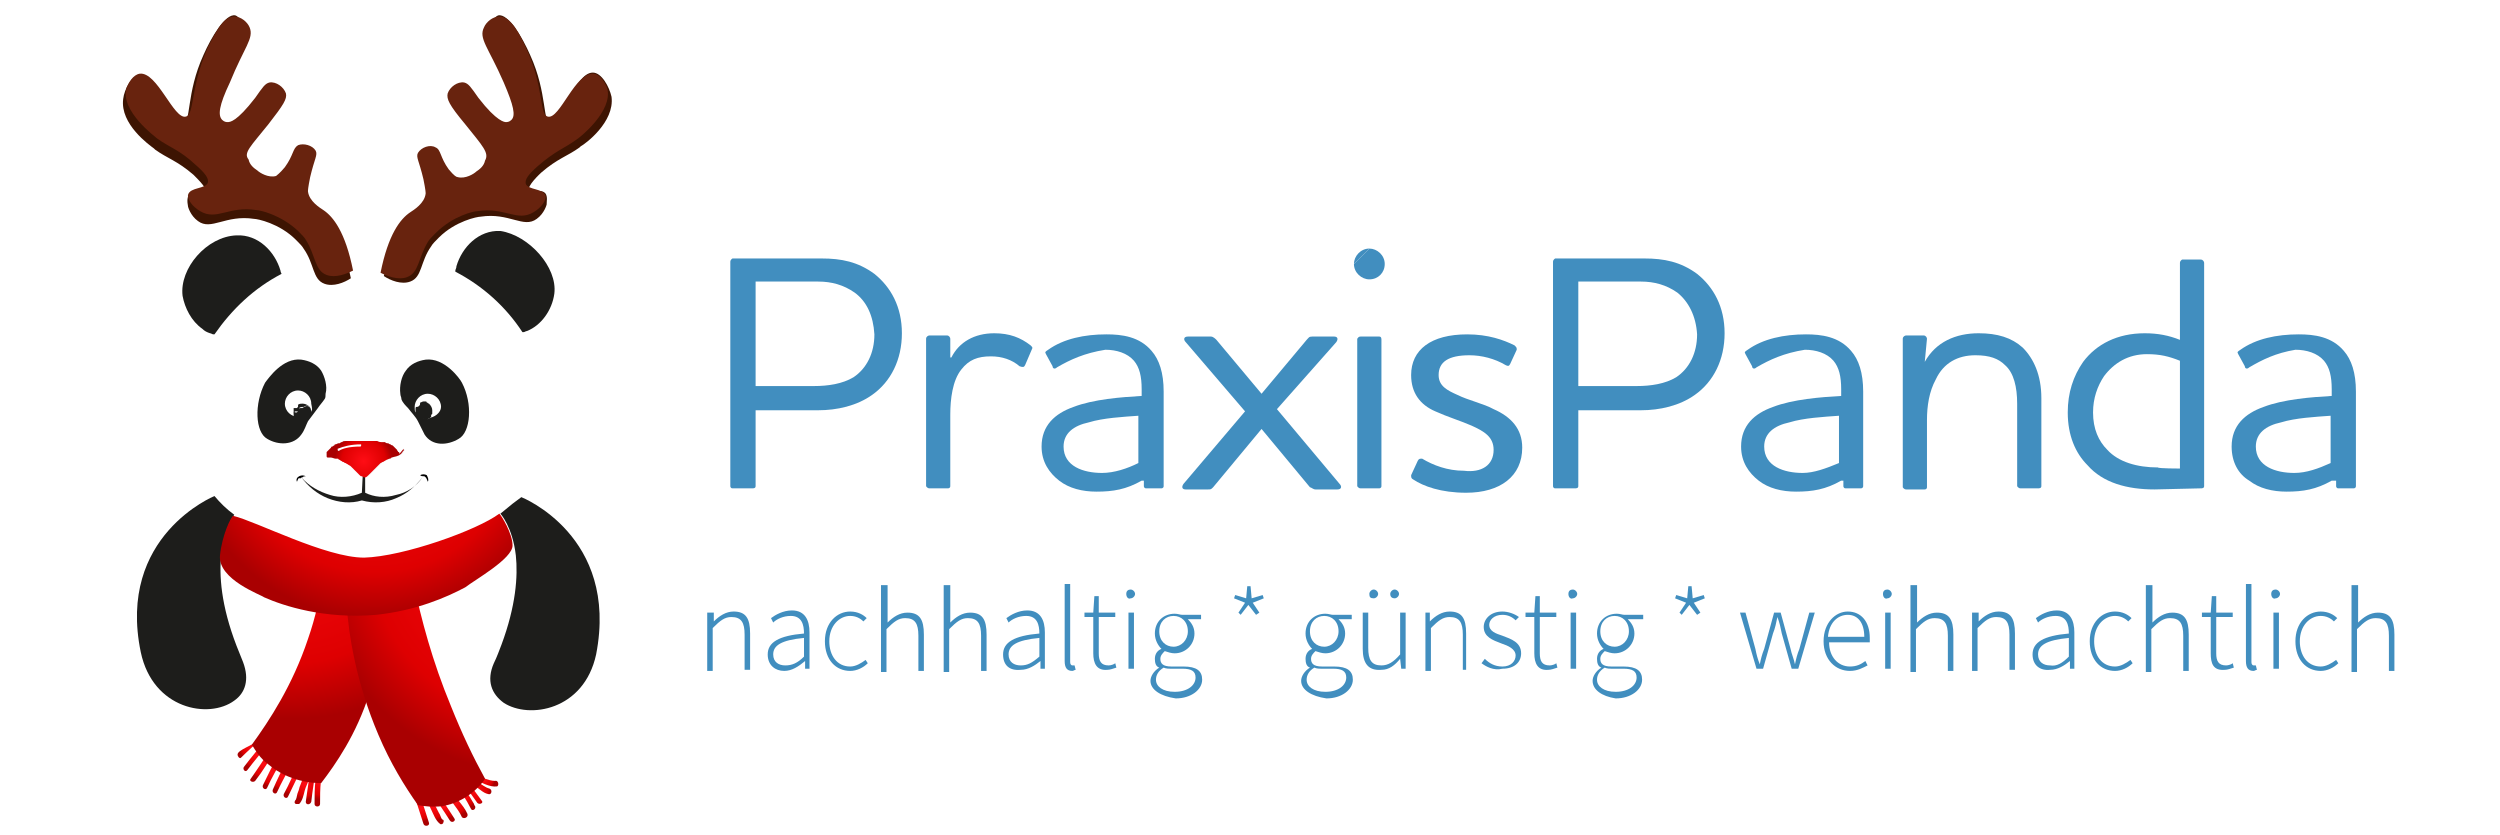 <?xml version="1.0" encoding="utf-8"?>
<!-- Generator: Adobe Illustrator 27.1.0, SVG Export Plug-In . SVG Version: 6.00 Build 0)  -->
<svg version="1.1" id="Ebene_2_00000036248756086224277670000017376423336402825911_"
	 xmlns="http://www.w3.org/2000/svg" xmlns:xlink="http://www.w3.org/1999/xlink" x="0px" y="0px" viewBox="0 0 227.3 75.9"
	 style="enable-background:new 0 0 227.3 75.9;" xml:space="preserve">
<style type="text/css">
	.st0{fill:#F2F2F2;}
	.st1{fill:#010101;}
	.st2{fill:#1D1D1B;}
	.st3{fill:url(#SVGID_1_);}
	.st4{fill:#3D1402;}
	.st5{fill:#68230E;}
	.st6{fill:url(#SVGID_00000086688629601415679260000016886450529043447986_);}
	.st7{fill:url(#SVGID_00000085211801506099931130000001650325632940201129_);}
	.st8{fill:url(#SVGID_00000178913212124775924970000010020124059942889638_);}
	.st9{fill:url(#SVGID_00000072279045277240287650000013580322661199870632_);}
	.st10{fill:url(#SVGID_00000140002341743712626730000011705449866192244638_);}
	.st11{fill:url(#SVGID_00000166669999127167775020000016411567587759899066_);}
	.st12{fill:url(#SVGID_00000178170008479682353140000015604177474169027744_);}
	.st13{fill:url(#SVGID_00000170279030389591953570000003025209096026353839_);}
	.st14{fill:url(#SVGID_00000075128121141992989490000006903186411292661382_);}
	.st15{fill:url(#SVGID_00000054955936612843238800000017667886771211098753_);}
	.st16{fill:url(#SVGID_00000070804318009579868990000007187051749612101041_);}
	.st17{fill:url(#SVGID_00000027587244696507899040000016379437180801194126_);}
	.st18{fill:url(#SVGID_00000062909877634730067680000014837498809936439196_);}
	.st19{fill:url(#SVGID_00000031919775450501291710000003201952215107387815_);}
	.st20{fill:url(#SVGID_00000114034870677128278480000009032870735790609819_);}
	.st21{fill:url(#SVGID_00000016072002540320292730000006826912586249200276_);}
	.st22{fill:url(#SVGID_00000100377770240505676480000011961541496915025799_);}
	.st23{fill:url(#SVGID_00000132792458046392976200000006373167405618637469_);}
	.st24{fill:#418EBF;}
</style>
<g>
	<path class="st0" d="M27.2,36.8L27.2,36.8C27.2,36.8,27.2,36.8,27.2,36.8C27.2,36.8,27.2,36.8,27.2,36.8 M27.2,36.9
		C27.2,36.9,27.2,36.9,27.2,36.9C27.2,36.9,27.2,36.9,27.2,36.9L27.2,36.9C27.2,37,27.2,36.9,27.2,36.9 M26.8,37.6c0,0,0-0.1,0-0.1
		c0-0.1,0-0.1,0-0.1c0,0,0,0.1,0,0.1C26.8,37.5,26.8,37.6,26.8,37.6C26.8,37.6,26.8,37.6,26.8,37.6C26.8,37.6,26.8,37.6,26.8,37.6
		 M27.2,36.9c0,0,0-0.1,0-0.1h0C27.2,36.8,27.2,36.8,27.2,36.9C27.2,36.9,27.2,36.9,27.2,36.9C27.2,36.9,27.2,36.9,27.2,36.9
		L27.2,36.9C27.2,37,27.2,36.9,27.2,36.9 M26.8,37.6C26.9,37.7,26.9,37.7,26.8,37.6C26.9,37.7,26.9,37.7,26.8,37.6
		C26.9,37.7,26.9,37.7,26.8,37.6 M26.8,37.3c0,0,0,0.1,0,0.1c0,0,0,0.1,0,0.1v0c0,0,0-0.1,0-0.1C26.8,37.4,26.8,37.4,26.8,37.3
		 M27.2,36.9c0,0,0-0.1,0-0.1h0C27.2,36.8,27.2,36.8,27.2,36.9C27.2,36.9,27.2,36.9,27.2,36.9C27.2,36.9,27.2,36.9,27.2,36.9
		L27.2,36.9C27.2,37,27.2,36.9,27.2,36.9 M26.8,37.6C26.9,37.7,26.9,37.7,26.8,37.6C26.9,37.7,26.9,37.7,26.8,37.6
		C26.9,37.7,26.9,37.7,26.8,37.6 M26.8,37.3c0,0,0,0.1,0,0.1c0,0,0,0.1,0,0.1v0c0,0,0-0.1,0-0.1C26.8,37.4,26.8,37.4,26.8,37.3
		 M27.2,36.9c0,0,0-0.1,0-0.1h0C27.2,36.8,27.2,36.8,27.2,36.9C27.2,36.9,27.2,36.9,27.2,36.9C27.2,36.9,27.2,36.9,27.2,36.9
		L27.2,36.9C27.2,37,27.2,36.9,27.2,36.9 M26.9,37.7C26.9,37.7,26.9,37.7,26.9,37.7C26.9,37.7,26.9,37.7,26.9,37.7
		C26.9,37.7,26.9,37.7,26.9,37.7 M26.8,37.5c0,0,0,0.1,0,0.1v0C26.8,37.6,26.8,37.5,26.8,37.5c0-0.1,0-0.1,0-0.1
		C26.8,37.4,26.8,37.4,26.8,37.5 M29.2,33.7c-0.4-0.6-1.1-0.9-1.8-1c-1.7-0.2-3,1.7-3.3,2.1c-1,1.9-0.9,4.5,0.2,5.1
		c1,0.6,2.4,0.6,3.1-0.4c0.3-0.4,0.4-0.8,0.6-1.2c0.3-0.4,0.6-0.8,0.9-1.2c0.2-0.3,0.4-0.5,0.6-0.8c0.1-0.1,0.1-0.3,0.1-0.5
		C29.8,35.1,29.5,34.2,29.2,33.7 M28.3,37.4c0-0.4-0.4-0.7-0.8-0.7c-0.1,0-0.3,0-0.4,0.1h0c0,0,0,0,0,0c0,0,0,0,0,0.1c0,0,0,0,0,0v0
		c0,0.1,0,0.1-0.1,0.2c0,0,0,0,0,0c0,0-0.1,0-0.2,0c0,0-0.1,0-0.1,0c0,0,0,0.1,0,0.1c0,0,0,0.1,0,0.1c0,0,0,0.1,0,0.1c0,0,0,0,0,0
		c0,0,0,0,0,0c0,0,0,0.1,0,0.1c0,0,0,0,0,0c0,0.1,0.1,0.3,0.3,0.4c0,0,0,0,0,0c0,0,0,0,0.1,0c0,0,0.1,0,0.1,0c0,0-0.1,0-0.1,0
		c-0.6,0-1.2-0.5-1.2-1.2c0-0.6,0.5-1.2,1.2-1.2s1.2,0.5,1.2,1.2C28.4,37.2,28.4,37.3,28.3,37.4 M26.8,37.3c0,0,0,0.1,0,0.1
		c0,0,0,0.1,0,0.1v0c0,0,0-0.1,0-0.1C26.8,37.4,26.8,37.4,26.8,37.3 M26.8,37.6C26.9,37.7,26.9,37.7,26.8,37.6
		C26.9,37.7,26.9,37.7,26.8,37.6C26.9,37.7,26.9,37.7,26.8,37.6 M27.2,36.9c0,0,0-0.1,0-0.1h0C27.2,36.8,27.2,36.8,27.2,36.9
		C27.2,36.9,27.2,36.9,27.2,36.9C27.2,36.9,27.2,36.9,27.2,36.9L27.2,36.9C27.2,37,27.2,36.9,27.2,36.9 M26.8,37.3c0,0,0,0.1,0,0.1
		c0,0,0,0.1,0,0.1v0c0,0,0-0.1,0-0.1C26.8,37.4,26.8,37.4,26.8,37.3 M26.8,37.6C26.9,37.7,26.9,37.7,26.8,37.6
		C26.9,37.7,26.9,37.7,26.8,37.6C26.9,37.7,26.9,37.7,26.8,37.6 M27.2,36.9c0,0,0-0.1,0-0.1h0C27.2,36.8,27.2,36.8,27.2,36.9
		C27.2,36.9,27.2,36.9,27.2,36.9C27.2,36.9,27.2,36.9,27.2,36.9L27.2,36.9C27.2,37,27.2,36.9,27.2,36.9 M26.8,37.6c0,0,0-0.1,0-0.1
		c0-0.1,0-0.1,0-0.1c0,0,0,0.1,0,0.1C26.8,37.5,26.8,37.6,26.8,37.6C26.8,37.6,26.8,37.6,26.8,37.6C26.8,37.6,26.8,37.6,26.8,37.6
		 M27.2,36.8L27.2,36.8C27.2,36.8,27.2,36.8,27.2,36.8C27.2,36.8,27.2,36.8,27.2,36.8 M27.2,36.9C27.2,36.9,27.2,36.9,27.2,36.9
		C27.2,36.9,27.2,36.9,27.2,36.9L27.2,36.9C27.2,37,27.2,36.9,27.2,36.9 M36.3,41.2C36.3,41.2,36.3,41.2,36.3,41.2
		C36.3,41.2,36.3,41.2,36.3,41.2c0-0.1,0-0.1-0.1-0.1c0-0.1-0.1-0.1-0.1-0.2c0,0,0,0-0.1-0.1c0,0-0.1-0.1-0.1-0.1
		c0,0-0.1-0.1-0.1-0.1c0,0,0,0,0,0c0,0-0.1-0.1-0.1-0.1c0,0-0.1,0-0.2-0.1c0,0-0.1,0-0.2-0.1c0,0-0.1,0-0.1,0
		c-0.1,0-0.2-0.1-0.2-0.1c0,0-0.1,0-0.1,0c0,0-0.1,0-0.1,0c0,0-0.1,0-0.1,0c-0.1,0-0.2,0-0.4-0.1c-0.1,0-0.3,0-0.4,0
		c-0.1,0-0.3,0-0.4,0c-0.1,0-0.1,0-0.2,0c-0.1,0-0.1,0-0.2,0c-0.2,0-0.3,0-0.5,0c-0.1,0-0.1,0-0.2,0c-0.1,0-0.1,0-0.2,0
		c-0.1,0-0.2,0-0.2,0c-0.1,0-0.1,0-0.2,0c-0.1,0-0.2,0-0.3,0c0,0-0.1,0-0.1,0c-0.1,0-0.2,0-0.3,0.1c-0.1,0-0.1,0-0.2,0.1
		c0,0,0,0,0,0c0,0,0,0-0.1,0c-0.1,0-0.2,0.1-0.3,0.1c0,0-0.1,0-0.1,0.1c-0.1,0-0.1,0.1-0.2,0.1c0,0-0.1,0-0.1,0.1c0,0,0,0,0,0
		c0,0-0.1,0.1-0.1,0.1c0,0,0,0-0.1,0.1c0,0-0.1,0.1-0.1,0.1c0,0-0.1,0.1-0.1,0.1c0,0,0,0,0,0.1c0,0,0,0,0,0c0,0,0,0.1,0,0.1v0
		c0,0,0,0,0,0c0,0,0,0,0,0c0,0,0,0,0,0c0,0.1,0,0.2,0.1,0.2c0,0.1,0.1,0.1,0.1,0.1c0,0,0,0,0,0c0,0,0,0,0.1,0c0,0,0,0,0.1,0
		c0,0,0.1,0,0.1,0c0.1,0,0.3,0.1,0.4,0.1c0.1,0,0.1,0,0.2,0c0,0,0,0,0,0c0.1,0,0.1,0,0.1,0.1c0.1,0,0.1,0,0.2,0.1
		c0.1,0,0.1,0.1,0.2,0.1c0.1,0,0.1,0.1,0.2,0.1c0.1,0,0.1,0.1,0.2,0.1c0.1,0.1,0.2,0.1,0.3,0.2c0,0,0.1,0.1,0.1,0.1
		c0.1,0.1,0.1,0.2,0.2,0.2c0,0,0.1,0.1,0.1,0.1c0.1,0.1,0.2,0.2,0.3,0.3c0,0,0,0,0.1,0.1c0.1,0.1,0.1,0.1,0.2,0.1c0,0,0,0,0,0
		c0.1,0,0.1,0.1,0.2,0.1c0,0,0.1,0,0.1,0c0.1,0,0.2-0.1,0.3-0.2c0.1-0.1,0.1-0.1,0.2-0.2c0.1-0.1,0.2-0.2,0.3-0.3
		c0.1-0.1,0.1-0.1,0.2-0.2c0.1-0.1,0.3-0.3,0.4-0.4c0.1,0,0.1-0.1,0.2-0.1c0.1,0,0.1-0.1,0.2-0.1c0.1-0.1,0.2-0.1,0.4-0.2
		c0.1,0,0.1,0,0.2-0.1c0.3-0.1,0.6-0.1,0.8-0.3c0,0,0.1,0,0.1-0.1c0,0,0,0,0.1-0.1c0,0,0-0.1,0.1-0.1c0,0,0-0.1,0-0.1
		c0,0,0-0.1,0-0.1c0,0,0,0,0,0C36.3,41.3,36.3,41.3,36.3,41.2 M32.8,40.6c-1.1,0-1.7,0.2-2,0.4c0,0,0,0,0,0c0,0-0.1,0-0.1-0.1
		c0,0,0-0.1,0-0.1c0.5-0.2,1.2-0.4,2.1-0.4C32.8,40.4,32.9,40.4,32.8,40.6C32.9,40.5,32.8,40.6,32.8,40.6 M37.9,37
		C37.9,37,37.9,37,37.9,37C37.9,37,37.9,37,37.9,37L37.9,37z M37.9,37C37.9,37,37.9,37,37.9,37C37.9,37,37.9,37,37.9,37L37.9,37z
		 M37.9,37C37.9,37,37.9,37,37.9,37C37.9,37,37.9,37,37.9,37L37.9,37z M37.9,37C37.9,37,37.9,37,37.9,37L37.9,37
		C37.9,37,37.9,37,37.9,37 M42,34.8c-0.2-0.4-1.6-2.3-3.3-2.1c-0.7,0.1-1.4,0.4-1.8,1c-0.4,0.5-0.6,1.4-0.5,2.1
		c0,0.2,0.1,0.3,0.1,0.5c0.1,0.3,0.4,0.6,0.6,0.8c0.3,0.4,0.7,0.8,0.9,1.2c0.2,0.4,0.4,0.8,0.6,1.2c0.7,1.1,2.1,1,3.1,0.4
		C42.8,39.3,43,36.7,42,34.8 M38.9,38C38.9,38,38.8,38,38.9,38c0,0,0.1-0.1,0.1-0.1c0,0,0,0,0,0c0,0,0,0,0.1-0.1c0,0,0,0,0-0.1
		c0,0,0,0,0,0c0,0,0,0,0-0.1c0,0,0.1-0.1,0.1-0.1c0,0,0,0,0-0.1c0,0,0-0.1,0-0.1c0,0,0,0,0,0v0c0-0.2-0.1-0.4-0.2-0.5
		c-0.1-0.1-0.1-0.1-0.2-0.1c0,0-0.1,0-0.1-0.1c0,0-0.1,0-0.1,0c0,0-0.1,0-0.1,0c-0.1,0-0.2,0-0.3,0.1c0,0,0,0.1,0,0.1
		c0,0.1-0.1,0.3-0.3,0.3c0,0-0.1,0-0.1,0h0c0,0,0,0,0,0c0,0,0,0,0,0.1c0,0,0,0.1,0,0.1c0,0.1,0,0.1,0,0.2v0
		c-0.1-0.1-0.1-0.3-0.1-0.5c0-0.6,0.5-1.2,1.2-1.2c0.6,0,1.2,0.5,1.2,1.2C40.1,37.5,39.5,38,38.9,38 M37.9,37
		C37.9,37,37.9,37,37.9,37C37.9,37,37.9,37,37.9,37L37.9,37z M37.9,37C37.9,37,37.9,37,37.9,37C37.9,37,37.9,37,37.9,37L37.9,37z
		 M37.9,37C37.9,37,37.9,37,37.9,37C37.9,37,37.9,37,37.9,37L37.9,37z"/>
	<path class="st1" d="M27,43.8c-0.1-0.2,0-0.4,0.2-0.5c0.2-0.1,0.4-0.1,0.6,0c-0.1,0-0.2,0-0.3,0.1c-0.1,0-0.2,0.1-0.2,0.1
		C27.1,43.4,27.1,43.6,27,43.8"/>
	<path class="st1" d="M38.9,43.8c-0.1-0.2-0.1-0.3-0.2-0.4c-0.1-0.1-0.1-0.1-0.2-0.1c-0.1,0-0.2,0-0.3-0.1c0.2-0.1,0.4-0.1,0.6,0
		C38.9,43.4,39,43.6,38.9,43.8"/>
	<path class="st2" d="M27.2,36.9C27.2,36.9,27.2,36.9,27.2,36.9C27.2,36.9,27.2,36.9,27.2,36.9L27.2,36.9
		C27.2,37,27.2,36.9,27.2,36.9 M27.2,36.8L27.2,36.8C27.2,36.8,27.2,36.8,27.2,36.8C27.2,36.8,27.2,36.8,27.2,36.8 M26.8,37.6
		c0,0,0-0.1,0-0.1c0-0.1,0-0.1,0-0.1c0,0,0,0.1,0,0.1C26.8,37.5,26.8,37.6,26.8,37.6C26.8,37.6,26.8,37.6,26.8,37.6
		C26.8,37.6,26.8,37.6,26.8,37.6 M27.2,36.9c0,0,0-0.1,0-0.1h0C27.2,36.8,27.2,36.8,27.2,36.9C27.2,36.9,27.2,36.9,27.2,36.9
		C27.2,36.9,27.2,36.9,27.2,36.9L27.2,36.9C27.2,37,27.2,36.9,27.2,36.9 M26.8,37.6C26.9,37.7,26.9,37.7,26.8,37.6
		C26.9,37.7,26.9,37.7,26.8,37.6C26.9,37.7,26.9,37.7,26.8,37.6 M26.8,37.3c0,0,0,0.1,0,0.1c0,0,0,0.1,0,0.1v0c0,0,0-0.1,0-0.1
		C26.8,37.4,26.8,37.4,26.8,37.3 M27.2,36.9c0,0,0-0.1,0-0.1h0C27.2,36.8,27.2,36.8,27.2,36.9C27.2,36.9,27.2,36.9,27.2,36.9
		C27.2,36.9,27.2,36.9,27.2,36.9L27.2,36.9C27.2,37,27.2,36.9,27.2,36.9 M26.8,37.6C26.9,37.7,26.9,37.7,26.8,37.6
		C26.9,37.7,26.9,37.7,26.8,37.6C26.9,37.7,26.9,37.7,26.8,37.6 M26.8,37.3c0,0,0,0.1,0,0.1c0,0,0,0.1,0,0.1v0c0,0,0-0.1,0-0.1
		C26.8,37.4,26.8,37.4,26.8,37.3 M27.2,36.9c0,0,0-0.1,0-0.1h0C27.2,36.8,27.2,36.8,27.2,36.9C27.2,36.9,27.2,36.9,27.2,36.9
		C27.2,36.9,27.2,36.9,27.2,36.9L27.2,36.9C27.2,37,27.2,36.9,27.2,36.9 M26.9,37.7C26.9,37.7,26.9,37.7,26.9,37.7
		C26.9,37.7,26.9,37.7,26.9,37.7C26.9,37.7,26.9,37.7,26.9,37.7 M26.8,37.5c0,0,0,0.1,0,0.1v0C26.8,37.6,26.8,37.5,26.8,37.5
		c0-0.1,0-0.1,0-0.1C26.8,37.4,26.8,37.4,26.8,37.5 M29.2,33.7c-0.4-0.6-1.1-0.9-1.8-1c-1.7-0.2-3,1.7-3.3,2.1
		c-1,1.9-0.9,4.5,0.2,5.1c1,0.6,2.4,0.6,3.1-0.4c0.3-0.4,0.4-0.8,0.6-1.2c0.3-0.4,0.6-0.8,0.9-1.2c0.2-0.3,0.4-0.5,0.6-0.8
		c0.1-0.1,0.1-0.3,0.1-0.5C29.8,35.1,29.5,34.2,29.2,33.7 M28.3,37.4c0-0.4-0.4-0.7-0.8-0.7c-0.1,0-0.3,0-0.4,0.1h0c0,0,0,0,0,0
		c0,0,0,0,0,0.1c0,0,0,0,0,0v0c0,0.1,0,0.1-0.1,0.2c0,0,0,0,0,0c0,0-0.1,0-0.2,0c0,0-0.1,0-0.1,0c0,0,0,0.1,0,0.1c0,0,0,0.1,0,0.1
		c0,0,0,0.1,0,0.1c0,0,0,0,0,0c0,0,0,0,0,0c0,0,0,0.1,0,0.1c0,0,0,0,0,0c0,0.1,0.1,0.3,0.3,0.4c0,0,0,0,0,0c0,0,0,0,0.1,0
		c0,0,0.1,0,0.1,0c0,0-0.1,0-0.1,0c-0.6,0-1.2-0.5-1.2-1.2c0-0.6,0.5-1.2,1.2-1.2c0.6,0,1.2,0.5,1.2,1.2
		C28.4,37.2,28.4,37.3,28.3,37.4 M26.8,37.3c0,0,0,0.1,0,0.1c0,0,0,0.1,0,0.1v0c0,0,0-0.1,0-0.1C26.8,37.4,26.8,37.4,26.8,37.3
		 M26.8,37.6C26.9,37.7,26.9,37.7,26.8,37.6C26.9,37.7,26.9,37.7,26.8,37.6C26.9,37.7,26.9,37.7,26.8,37.6 M27.2,36.9
		c0,0,0-0.1,0-0.1h0C27.2,36.8,27.2,36.8,27.2,36.9C27.2,36.9,27.2,36.9,27.2,36.9C27.2,36.9,27.2,36.9,27.2,36.9L27.2,36.9
		C27.2,37,27.2,36.9,27.2,36.9 M26.8,37.3c0,0,0,0.1,0,0.1c0,0,0,0.1,0,0.1v0c0,0,0-0.1,0-0.1C26.8,37.4,26.8,37.4,26.8,37.3
		 M26.8,37.6C26.9,37.7,26.9,37.7,26.8,37.6C26.9,37.7,26.9,37.7,26.8,37.6C26.9,37.7,26.9,37.7,26.8,37.6 M27.2,36.9
		c0,0,0-0.1,0-0.1h0C27.2,36.8,27.2,36.8,27.2,36.9C27.2,36.9,27.2,36.9,27.2,36.9C27.2,36.9,27.2,36.9,27.2,36.9L27.2,36.9
		C27.2,37,27.2,36.9,27.2,36.9 M26.8,37.6c0,0,0-0.1,0-0.1c0-0.1,0-0.1,0-0.1c0,0,0,0.1,0,0.1C26.8,37.5,26.8,37.6,26.8,37.6
		C26.8,37.6,26.8,37.6,26.8,37.6C26.8,37.6,26.8,37.6,26.8,37.6 M27.2,36.8L27.2,36.8C27.2,36.8,27.2,36.8,27.2,36.8
		C27.2,36.8,27.2,36.8,27.2,36.8 M27.2,36.9C27.2,36.9,27.2,36.9,27.2,36.9C27.2,36.9,27.2,36.9,27.2,36.9L27.2,36.9
		C27.2,37,27.2,36.9,27.2,36.9"/>
	<path class="st2" d="M37.9,37C37.9,37,37.9,37,37.9,37C37.9,37,37.9,37,37.9,37L37.9,37z M37.9,37C37.9,37,37.9,37,37.9,37
		C37.9,37,37.9,37,37.9,37L37.9,37z M37.9,37C37.9,37,37.9,37,37.9,37C37.9,37,37.9,37,37.9,37L37.9,37z M37.9,37
		C37.9,37,37.9,37,37.9,37L37.9,37C37.9,37,37.9,37,37.9,37 M42,34.8c-0.2-0.4-1.6-2.3-3.3-2.1c-0.7,0.1-1.4,0.4-1.8,1
		c-0.4,0.5-0.6,1.4-0.5,2.1c0,0.2,0.1,0.3,0.1,0.5c0.1,0.3,0.4,0.6,0.6,0.8c0.3,0.4,0.7,0.8,0.9,1.2c0.2,0.4,0.4,0.8,0.6,1.2
		c0.7,1.1,2.1,1,3.1,0.4C42.8,39.3,43,36.7,42,34.8 M38.9,38C38.9,38,38.8,38,38.9,38c0,0,0.1-0.1,0.1-0.1c0,0,0,0,0,0
		c0,0,0,0,0.1-0.1c0,0,0,0,0-0.1c0,0,0,0,0,0c0,0,0,0,0-0.1c0,0,0.1-0.1,0.1-0.1c0,0,0,0,0-0.1c0,0,0-0.1,0-0.1c0,0,0,0,0,0v0
		c0-0.2-0.1-0.4-0.2-0.5c-0.1-0.1-0.1-0.1-0.2-0.1c0,0-0.1,0-0.1-0.1c0,0-0.1,0-0.1,0c0,0-0.1,0-0.1,0c-0.1,0-0.2,0-0.3,0.1
		c0,0,0,0.1,0,0.1c0,0.1-0.1,0.3-0.3,0.3c0,0-0.1,0-0.1,0h0c0,0,0,0,0,0c0,0,0,0,0,0.1c0,0,0,0.1,0,0.1c0,0.1,0,0.1,0,0.2v0
		c-0.1-0.1-0.1-0.3-0.1-0.5c0-0.6,0.5-1.2,1.2-1.2c0.6,0,1.2,0.5,1.2,1.2C40.1,37.5,39.5,38,38.9,38 M37.9,37
		C37.9,37,37.9,37,37.9,37C37.9,37,37.9,37,37.9,37L37.9,37z M37.9,37C37.9,37,37.9,37,37.9,37C37.9,37,37.9,37,37.9,37L37.9,37z
		 M37.9,37C37.9,37,37.9,37,37.9,37C37.9,37,37.9,37,37.9,37L37.9,37z"/>
	<path class="st2" d="M25.6,24.9c-2.5,1.3-4.5,3.2-6.1,5.5c0,0-0.1,0-0.1,0c-0.1,0-0.2-0.1-0.3-0.1c-0.3-0.1-0.5-0.2-0.7-0.4
		c-1-0.7-1.6-1.9-1.8-3c-0.3-2.5,2.2-5.4,4.9-5.5c2-0.1,3.5,1.5,4,3.2c0,0,0,0,0,0C25.5,24.6,25.5,24.7,25.6,24.9"/>
	<path class="st2" d="M50.4,26.7c-0.2,1.5-1.2,2.9-2.5,3.4c0,0,0,0,0,0c-0.1,0-0.2,0.1-0.3,0.1c0,0-0.1,0-0.1,0
		c-1.5-2.3-3.6-4.2-6.1-5.5c0,0,0-0.1,0-0.1c0-0.1,0.1-0.2,0.1-0.4c0.5-1.7,2-3.3,4-3.2C48.1,21.4,50.7,24.3,50.4,26.7"/>
	<path class="st0" d="M28.3,37.4c-0.1,0.4-0.5,0.7-1,0.8c0,0-0.1,0-0.1,0c0,0,0,0-0.1,0c0,0,0,0,0,0c-0.1-0.1-0.2-0.2-0.3-0.4
		c0,0,0-0.1,0-0.1c0,0,0,0,0,0c0,0,0,0,0,0v0c0,0,0-0.1,0-0.1c0-0.1,0-0.1,0-0.1c0,0,0-0.1,0-0.1c0,0,0.1,0,0.1,0c0.1,0,0.1,0,0.2,0
		c0,0,0,0,0,0c0,0,0.1-0.1,0.1-0.2c0,0,0,0,0,0c0,0,0-0.1,0-0.1c0.1-0.1,0.2-0.1,0.4-0.1C28,36.7,28.3,37,28.3,37.4"/>
	<path class="st2" d="M28.3,37.5c0,0.4-0.3,0.8-0.8,0.8c-0.1,0-0.2,0-0.3,0c0,0-0.1,0-0.1,0c0,0,0,0-0.1,0c0,0,0,0,0,0
		c-0.1-0.1-0.2-0.2-0.3-0.4c0,0,0-0.1,0-0.1c0,0,0,0,0,0c0,0,0,0,0,0v0c0,0,0-0.1,0-0.1c0-0.1,0-0.1,0-0.1c0,0,0-0.1,0-0.1
		c0,0,0.1,0,0.1,0c0.1,0,0.1,0,0.2,0c0,0,0,0,0,0c0,0,0.1-0.1,0.1-0.2c0,0,0,0,0,0c0,0,0-0.1,0-0.1c0.1-0.1,0.2-0.1,0.4-0.1
		C28,36.7,28.3,37,28.3,37.5C28.3,37.4,28.3,37.5,28.3,37.5"/>
	<path class="st0" d="M39.3,37.3C39.3,37.3,39.3,37.3,39.3,37.3c0,0.1,0,0.2,0,0.2c0,0,0,0,0,0.1c0,0,0,0.1-0.1,0.1c0,0,0,0,0,0.1
		c0,0,0,0,0,0c0,0,0,0,0,0.1c0,0,0,0-0.1,0.1c0,0,0,0,0,0c-0.1,0-0.1,0.1-0.2,0.1c-0.5,0-0.8-0.3-1-0.7v0c0-0.1,0-0.1,0-0.2
		c0,0,0-0.1,0-0.1c0,0,0,0,0-0.1c0,0,0,0,0,0c0,0,0.1,0,0.1,0c0.1,0,0.3-0.1,0.3-0.3c0,0,0-0.1,0-0.1c0.1,0,0.2-0.1,0.3-0.1
		c0,0,0.1,0,0.1,0c0,0,0.1,0,0.1,0c0,0,0.1,0,0.1,0.1c0.1,0,0.1,0.1,0.2,0.1C39.2,36.9,39.3,37.1,39.3,37.3"/>
	<path class="st2" d="M39.3,37.3C39.3,37.3,39.3,37.3,39.3,37.3c0,0.1,0,0.2,0,0.2c0,0,0,0,0,0.1c0,0,0,0.1-0.1,0.1c0,0,0,0,0,0.1
		c0,0,0,0,0,0c0,0,0,0,0,0.1c0,0,0,0-0.1,0.1c0,0,0,0,0,0c-0.1,0-0.1,0.1-0.2,0.1c-0.1,0-0.2,0-0.3,0c-0.4,0-0.7-0.3-0.8-0.7v0
		c0-0.1,0-0.1,0-0.2c0,0,0-0.1,0-0.1c0,0,0,0,0-0.1c0,0,0,0,0,0c0,0,0.1,0,0.1,0c0.1,0,0.3-0.1,0.3-0.3c0,0,0-0.1,0-0.1
		c0.1,0,0.2-0.1,0.3-0.1c0,0,0.1,0,0.1,0c0,0,0.1,0,0.1,0c0,0,0.1,0,0.1,0.1c0.1,0,0.1,0.1,0.2,0.1C39.2,36.9,39.3,37.1,39.3,37.3"
		/>
	<path class="st2" d="M36,45c-1,0.3-2,0.2-2.8-0.2l0,0l0-2h-0.2l-0.1,2C32,45.2,30.9,45.3,30,45c-1-0.3-1.9-0.8-2.6-1.6
		c0.6,0.8,1.4,1.5,2.4,1.9c1,0.4,2.1,0.5,3.1,0.2c1.1,0.3,2.2,0.2,3.1-0.2c1-0.4,1.8-1.1,2.4-1.9C37.9,44.2,37,44.8,36,45"/>
	<radialGradient id="SVGID_1_" cx="33.063" cy="41.934" r="2.643" gradientUnits="userSpaceOnUse">
		<stop  offset="0" style="stop-color:#FF0D15"/>
		<stop  offset="0.756" style="stop-color:#DE0001"/>
		<stop  offset="0.997" style="stop-color:#A90001"/>
	</radialGradient>
	<path class="st3" d="M36.3,41.2C36.3,41.2,36.3,41.2,36.3,41.2C36.3,41.2,36.3,41.2,36.3,41.2c0-0.1,0-0.1-0.1-0.1
		c0-0.1-0.1-0.1-0.1-0.2c0,0,0,0-0.1-0.1c0,0-0.1-0.1-0.1-0.1c0,0-0.1-0.1-0.1-0.1c0,0,0,0,0,0c0,0-0.1-0.1-0.1-0.1
		c0,0-0.1,0-0.2-0.1c0,0-0.1,0-0.2-0.1c0,0-0.1,0-0.1,0c-0.1,0-0.2-0.1-0.2-0.1c0,0-0.1,0-0.1,0c0,0-0.1,0-0.1,0c0,0-0.1,0-0.1,0
		c-0.1,0-0.2,0-0.4-0.1c-0.1,0-0.3,0-0.4,0c-0.1,0-0.3,0-0.4,0c-0.1,0-0.1,0-0.2,0c-0.1,0-0.1,0-0.2,0c-0.2,0-0.3,0-0.5,0
		c-0.1,0-0.1,0-0.2,0c-0.1,0-0.1,0-0.2,0c-0.1,0-0.2,0-0.2,0c-0.1,0-0.1,0-0.2,0c-0.1,0-0.2,0-0.3,0c0,0-0.1,0-0.1,0
		c-0.1,0-0.2,0-0.3,0.1c-0.1,0-0.1,0-0.2,0.1c0,0,0,0,0,0c0,0,0,0-0.1,0c-0.1,0-0.2,0.1-0.3,0.1c0,0-0.1,0-0.1,0.1
		c-0.1,0-0.1,0.1-0.2,0.1c0,0-0.1,0-0.1,0.1c0,0,0,0,0,0c0,0-0.1,0.1-0.1,0.1c0,0,0,0-0.1,0.1c0,0-0.1,0.1-0.1,0.1
		c0,0-0.1,0.1-0.1,0.1c0,0,0,0,0,0.1c0,0,0,0,0,0c0,0,0,0.1,0,0.1v0c0,0,0,0,0,0c0,0,0,0,0,0v0c0,0.1,0,0.2,0,0.2
		c0,0.1,0.1,0.1,0.1,0.1c0,0,0,0,0,0c0,0,0,0,0.1,0c0,0,0,0,0.1,0c0,0,0.1,0,0.1,0c0.1,0,0.3,0.1,0.4,0.1c0,0,0.1,0,0.2,0
		c0,0,0,0,0,0c0,0,0.1,0,0.1,0.1c0.1,0,0.1,0,0.2,0.1c0.1,0,0.1,0.1,0.2,0.1c0.1,0,0.1,0.1,0.2,0.1c0.1,0,0.1,0.1,0.2,0.1
		c0.1,0.1,0.2,0.1,0.3,0.2c0,0,0.1,0.1,0.1,0.1c0.1,0.1,0.1,0.1,0.2,0.2c0,0,0.1,0.1,0.1,0.1c0.1,0.1,0.2,0.2,0.3,0.3
		c0,0,0,0,0.1,0.1c0.1,0.1,0.1,0.1,0.2,0.1c0,0,0,0,0,0c0.1,0,0.1,0.1,0.2,0.1c0,0,0.1,0,0.1,0c0.1,0,0.2-0.1,0.3-0.2
		c0.1-0.1,0.1-0.1,0.2-0.2c0.1-0.1,0.2-0.2,0.3-0.3c0.1-0.1,0.1-0.1,0.2-0.2c0.1-0.1,0.3-0.3,0.4-0.4c0.1,0,0.1-0.1,0.2-0.1
		c0.1,0,0.1-0.1,0.2-0.1c0.1-0.1,0.2-0.1,0.4-0.2c0.1,0,0.1,0,0.2-0.1c0.3-0.1,0.6-0.1,0.8-0.3c0,0,0.1,0,0.1-0.1c0,0,0,0,0.1-0.1
		c0,0,0-0.1,0.1-0.1c0,0,0-0.1,0-0.1c0,0,0-0.1,0-0.1c0,0,0,0,0,0C36.3,41.3,36.3,41.3,36.3,41.2 M32.8,40.6c-1.1,0-1.7,0.2-2,0.4
		c0,0,0,0,0,0c0,0-0.1,0-0.1-0.1c0,0,0-0.1,0-0.1c0.5-0.2,1.2-0.4,2.1-0.4C32.8,40.4,32.9,40.4,32.8,40.6
		C32.9,40.5,32.8,40.6,32.8,40.6"/>
	<path class="st0" d="M42.5,51.7L42.5,51.7L42.5,51.7L42.5,51.7c-0.1,0.1-0.1,0.2-0.2,0.2c0,0,0.1-0.1,0.1-0.1l0,0
		C42.4,51.7,42.5,51.7,42.5,51.7"/>
	<path class="st2" d="M47.4,45.2l-0.8,0.6l0,0l0,0l-1.1,0.9c0,0,1.1,1.2,1.4,3.8l0,0v0c0.2,1.9,0,4.6-1.3,8.1
		c-0.2,0.5-0.4,1.1-0.7,1.7c-0.7,1.6-0.2,2.8,0.9,3.6c2.3,1.5,7.3,0.7,8.4-4.4C56.3,48.7,47.4,45.2,47.4,45.2z"/>
	<path class="st2" d="M21.3,63.7c-2.3,1.7-7.4,0.8-8.5-4.4c-2.2-10.6,6.7-14.2,6.7-14.2c0.5,0.6,1.1,1.2,1.8,1.7
		c-0.6,0.9-2.6,4.6,0.2,11.9c0.2,0.5,0.4,1,0.6,1.5C22.7,61.8,22.3,63,21.3,63.7"/>
	<g>
		<path class="st4" d="M43.4,12c-1.3-1.7-2.3-2-2.3-2.9c0-0.7,0.6-1.4,1.1-1.4c0.4,0,0.6,0.5,1.6,1.9c1.4,2,2,2.3,2.5,2.2
			c0.1,0,0.3,0,0.5-0.2c0.4-0.4,0.3-1.3-0.6-3.5c-1.2-2.9-1.9-3.6-1.7-5c0-0.2,0.2-1.5,0.8-1.7c0.9-0.2,2.2,2,2.9,3.6
			c1.6,3.5,1.1,6.2,1.9,6.3c1,0.2,2.1-4.7,3.8-4.7c0.8,0,1.5,1.3,1.7,2.2c0.3,2.3-2.4,4.3-2.8,4.5c0,0-0.1,0.1-0.1,0.1
			c-1.1,0.8-2,1-3.5,2.3c-0.1,0.1-1.3,1.2-1.1,1.6c0.2,0.3,1.1-0.2,1.5,0.3c0.2,0.3,0.1,0.7,0.1,1c0,0-0.2,0.8-0.9,1.3
			c-1.2,0.9-2.5-0.6-5.1-0.2c-0.3,0-2.3,0.4-3.8,1.9c-0.3,0.3-0.6,0.6-0.7,0.8c-1,1.4-0.8,2.8-1.9,3.2c-0.8,0.3-1.8-0.1-2.4-0.5
			c0.7-3.5,1.9-4.9,2.8-5.4c0.3-0.2,1.3-0.7,1.5-1.7c0-0.1,0-0.3-0.2-1.3c-0.4-1.6-0.7-2.1-0.5-2.4c0.2-0.3,0.9-0.4,1.3-0.2
			c0.6,0.3,0.5,1.2,1.2,1.9c0.5,0.5,1,0.7,1,0.7c0,0,0,0,0,0c0.7,0.3,1.5-0.3,1.7-0.4c0.2-0.1,0.6-0.5,0.8-1
			C45.1,14.2,44.1,12.9,43.4,12z"/>
		<path class="st5" d="M42.3,11.3c-1.5-1.8-1.7-2.3-1.6-2.8c0.2-0.6,0.9-1.1,1.5-1c0.4,0.1,0.6,0.4,1.3,1.4c1.7,2.2,2.4,2.2,2.5,2.2
			c0.1,0,0.3,0,0.5-0.2c0.4-0.4,0.2-1.3-0.7-3.4c-1.4-3.2-2.3-4-1.8-5c0.2-0.5,0.8-1,1.4-1c1.1,0,1.9,1.7,2.4,2.8
			c1.7,3.6,1.2,6.1,2,6.3c1.1,0.3,2.5-4.1,4.2-3.9c0.6,0.1,1,0.8,1.2,1.3c0.6,2.1-2.6,4.6-2.8,4.7c-1.1,0.8-1.9,1-3.5,2.4
			c-0.8,0.7-1.2,1.2-1.1,1.6c0.2,0.6,1.6,0.4,1.8,1.1c0.1,0.4-0.4,1.1-1.1,1.5c-1.5,0.9-2.6-0.5-5.1-0.1c-0.3,0-2.2,0.4-3.8,2
			c-0.3,0.3-0.6,0.6-0.7,0.8c-0.9,1.5-0.8,2.8-1.9,3.2c-0.8,0.3-1.8-0.1-2.4-0.4c0.7-3.5,1.8-4.9,2.7-5.5c0.3-0.2,1.3-0.8,1.4-1.7
			c0-0.1,0-0.3-0.2-1.3c-0.4-1.7-0.7-2-0.5-2.4c0.3-0.5,1.1-0.8,1.6-0.5c0.5,0.2,0.4,0.9,1.2,2c0.5,0.6,0.7,0.7,0.8,0.7
			c0.7,0.2,1.5-0.3,1.7-0.5c0.3-0.2,0.7-0.5,0.8-1C44.5,13.9,43.9,13.3,42.3,11.3z"/>
	</g>
	<g>
		<path class="st4" d="M23.6,11.8c1.2-1.5,2.2-2.1,2-2.7c-0.1-0.4-0.8-1-0.8-1l0,0c0.7-0.6-1.4,1.3-1.8,1.7c-1.4,1.4-1.9,2-2.6,2
			c-0.1,0-0.3,0-0.5-0.2c-0.4-0.4-0.3-1.3,0.6-3.5c1.2-2.9,1.9-3.6,1.7-5c0-0.2-0.2-1.5-0.8-1.7c-0.9-0.2-2.2,2-2.9,3.6
			c-1.6,3.5-1.1,6.2-1.9,6.4c-1,0.2-2.1-4.7-3.8-4.6c-0.8,0-1.5,1.3-1.6,2.2c-0.3,2.3,2.4,4.2,2.8,4.5c0,0,0.1,0.1,0.1,0.1
			c1.1,0.8,2,1,3.5,2.3c0.5,0.5,1.3,1.3,1.1,1.6c-0.2,0.2-0.9-0.3-1.4,0.1c-0.3,0.2-0.3,0.7-0.2,1.2c0,0,0.2,0.8,0.9,1.3
			c1.2,0.9,2.5-0.6,5.1-0.2c0.3,0,2.3,0.4,3.8,1.9c0.3,0.3,0.6,0.6,0.7,0.8c1,1.4,0.8,2.8,1.9,3.2c0.8,0.3,1.8-0.1,2.4-0.5
			c-0.7-3.5-1.9-4.8-2.8-5.4c-0.3-0.2-1.3-0.7-1.5-1.7c0-0.1,0-0.3,0.2-1.3c0.4-1.6,0.7-2,0.4-2.4c-0.2-0.3-0.7-0.5-1.1-0.4
			c-0.4,0.2-0.3,0.7-1,1.4c-0.4,0.4-0.5,0.3-0.8,0.6c-0.2,0.2-0.4,0.6-0.8,0.8c0,0,0,0,0,0c-0.7,0.3-1.5-0.3-1.7-0.4
			c-0.2-0.1-0.6-0.5-0.8-1C21.6,14.3,22.7,12.9,23.6,11.8z"/>
		<path class="st5" d="M24.4,11.3C25.8,9.5,26.1,9,26,8.5c-0.2-0.6-0.9-1.1-1.5-1c-0.4,0.1-0.6,0.4-1.3,1.4
			c-1.7,2.2-2.3,2.2-2.5,2.2c-0.1,0-0.3,0-0.5-0.2c-0.4-0.4-0.3-1.3,0.7-3.4c1.3-3.2,2.2-4,1.8-5c-0.2-0.5-0.8-1-1.4-1
			c-1.1,0-1.8,1.7-2.4,2.8c-1.6,3.6-1.2,6.1-2,6.3c-1.1,0.3-2.6-4.1-4.2-3.9c-0.6,0.1-1,0.8-1.2,1.3c-0.6,2.1,2.7,4.5,2.8,4.6
			c1.1,0.8,2,1,3.5,2.4c0.8,0.7,1.2,1.2,1.1,1.6c-0.2,0.6-1.6,0.4-1.8,1.1c-0.1,0.4,0.4,1.1,1.1,1.5c1.5,0.9,2.6-0.5,5.1-0.1
			c0.3,0,2.2,0.4,3.8,1.9c0.3,0.3,0.6,0.6,0.7,0.8c0.9,1.4,0.8,2.8,1.9,3.2c0.8,0.3,1.8-0.1,2.4-0.4c-0.7-3.5-1.8-4.9-2.7-5.5
			c-0.3-0.2-1.3-0.8-1.4-1.7c0-0.1,0-0.3,0.2-1.3c0.4-1.7,0.7-2,0.5-2.4c-0.3-0.5-1.1-0.7-1.6-0.5c-0.5,0.3-0.4,0.9-1.2,2
			c-0.5,0.6-0.7,0.7-0.8,0.8c-0.7,0.2-1.5-0.3-1.7-0.5c-0.3-0.2-0.7-0.5-0.8-1C22.1,13.9,22.8,13.3,24.4,11.3z"/>
	</g>
	<g>
		
			<radialGradient id="SVGID_00000018232229317238760640000006218379641895329939_" cx="38.324" cy="73.469" r="1.249" gradientUnits="userSpaceOnUse">
			<stop  offset="0" style="stop-color:#FF0D15"/>
			<stop  offset="0.756" style="stop-color:#DE0001"/>
			<stop  offset="0.997" style="stop-color:#A90001"/>
		</radialGradient>
		<path style="fill:url(#SVGID_00000018232229317238760640000006218379641895329939_);" d="M39,74.8c-0.3-0.9-0.6-1.9-0.9-2.8
			c-0.1-0.3-0.6-0.2-0.5,0.1c0.3,0.9,0.6,1.9,0.9,2.8C38.6,75.2,39.1,75.1,39,74.8z"/>
		
			<radialGradient id="SVGID_00000093892483001802562530000002886210921130591164_" cx="39.465" cy="73.315" r="1.332" gradientUnits="userSpaceOnUse">
			<stop  offset="0" style="stop-color:#FF0D15"/>
			<stop  offset="0.756" style="stop-color:#DE0001"/>
			<stop  offset="0.997" style="stop-color:#A90001"/>
		</radialGradient>
		<path style="fill:url(#SVGID_00000093892483001802562530000002886210921130591164_);" d="M40.2,74.5c-0.1-0.1-0.2-0.5-0.3-0.6
			c-0.1-0.2-0.2-0.4-0.3-0.6c-0.2-0.5-0.4-1-0.6-1.5c-0.1-0.3-0.6-0.2-0.5,0.1c0.2,0.6,0.4,1.1,0.7,1.7c0.2,0.4,0.4,1,0.8,1.3
			c0.1,0.1,0.3,0,0.3-0.1l0,0C40.4,74.6,40.3,74.5,40.2,74.5z"/>
		
			<radialGradient id="SVGID_00000057865051851492321180000014759458471158152580_" cx="40.401" cy="73.356" r="1.197" gradientUnits="userSpaceOnUse">
			<stop  offset="0" style="stop-color:#FF0D15"/>
			<stop  offset="0.756" style="stop-color:#DE0001"/>
			<stop  offset="0.997" style="stop-color:#A90001"/>
		</radialGradient>
		<path style="fill:url(#SVGID_00000057865051851492321180000014759458471158152580_);" d="M41.3,74.4c-0.5-0.8-1-1.5-1.5-2.3
			c-0.2-0.3-0.6,0-0.4,0.2c0.5,0.8,1,1.5,1.5,2.3C41.1,74.9,41.5,74.6,41.3,74.4z"/>
		
			<radialGradient id="SVGID_00000169539319935888432980000003092349465571816852_" cx="41.452" cy="72.941" r="1.254" gradientUnits="userSpaceOnUse">
			<stop  offset="0" style="stop-color:#FF0D15"/>
			<stop  offset="0.756" style="stop-color:#DE0001"/>
			<stop  offset="0.997" style="stop-color:#A90001"/>
		</radialGradient>
		<path style="fill:url(#SVGID_00000169539319935888432980000003092349465571816852_);" d="M42.5,74c-0.4-0.9-1.2-1.5-1.6-2.3
			c-0.1-0.3-0.6-0.2-0.5,0.1c0.4,0.9,1.2,1.6,1.6,2.5C42.2,74.5,42.6,74.3,42.5,74z"/>
		
			<radialGradient id="SVGID_00000157295505683480203700000011229257613726791833_" cx="42.262" cy="72.314" r="1.188" gradientUnits="userSpaceOnUse">
			<stop  offset="0" style="stop-color:#FF0D15"/>
			<stop  offset="0.756" style="stop-color:#DE0001"/>
			<stop  offset="0.997" style="stop-color:#A90001"/>
		</radialGradient>
		<path style="fill:url(#SVGID_00000157295505683480203700000011229257613726791833_);" d="M43.2,73.3
			C43.2,73.3,43.2,73.3,43.2,73.3c-0.1-0.1-0.1-0.2-0.1-0.2c-0.4-0.7-0.9-1.4-1.3-2.1c-0.2-0.3-0.6,0-0.4,0.2c0.5,0.8,1,1.5,1.4,2.3
			C42.9,73.8,43.3,73.6,43.2,73.3z"/>
		
			<radialGradient id="SVGID_00000078764092802128686040000013332971260751239324_" cx="43.221" cy="71.84" r="1.4" gradientUnits="userSpaceOnUse">
			<stop  offset="0" style="stop-color:#FF0D15"/>
			<stop  offset="0.756" style="stop-color:#DE0001"/>
			<stop  offset="0.997" style="stop-color:#A90001"/>
		</radialGradient>
		<path style="fill:url(#SVGID_00000078764092802128686040000013332971260751239324_);" d="M44.5,71.7c-0.4-0.1-0.7-0.4-1.1-0.6
			c-0.3-0.2-0.8-0.2-1-0.5c-0.1-0.1-0.3-0.1-0.3,0c-0.2,0-0.4,0.2-0.2,0.3l1.5,2.1c0.2,0.2,0.6,0,0.4-0.2l-1.1-1.5
			c0.2,0.1,0.4,0.1,0.5,0.2c0.4,0.2,0.7,0.6,1.2,0.7C44.7,72.3,44.8,71.8,44.5,71.7z"/>
		
			<radialGradient id="SVGID_00000114068079984208917900000004465920477053619375_" cx="44.035" cy="70.872" r="0.972" gradientUnits="userSpaceOnUse">
			<stop  offset="0" style="stop-color:#FF0D15"/>
			<stop  offset="0.756" style="stop-color:#DE0001"/>
			<stop  offset="0.997" style="stop-color:#A90001"/>
		</radialGradient>
		<path style="fill:url(#SVGID_00000114068079984208917900000004465920477053619375_);" d="M45,71c-0.3,0-0.6-0.1-0.9-0.2
			c-0.3-0.1-0.6-0.3-0.9-0.4c-0.3-0.1-0.5,0.3-0.2,0.4c0.7,0.3,1.5,0.8,2.2,0.7C45.4,71.4,45.3,70.9,45,71z"/>
		
			<radialGradient id="SVGID_00000061439073675684352140000009930165720926603924_" cx="22.829" cy="67.99" r="1.086" gradientUnits="userSpaceOnUse">
			<stop  offset="0" style="stop-color:#FF0D15"/>
			<stop  offset="0.756" style="stop-color:#DE0001"/>
			<stop  offset="0.997" style="stop-color:#A90001"/>
		</radialGradient>
		<path style="fill:url(#SVGID_00000061439073675684352140000009930165720926603924_);" d="M23.7,67.2c-0.8,0.6-2.1,1-2.1,1.4
			c0,0.2,0.2,0.4,0.3,0.3c0.6-0.6,1.3-1.2,1.9-1.8c0,0,0.1-0.1,0.1-0.1C24,67,23.8,67.2,23.7,67.2z"/>
		
			<radialGradient id="SVGID_00000103257555228312741720000000969567881065902465_" cx="23.296" cy="68.633" r="1.313" gradientUnits="userSpaceOnUse">
			<stop  offset="0" style="stop-color:#FF0D15"/>
			<stop  offset="0.756" style="stop-color:#DE0001"/>
			<stop  offset="0.997" style="stop-color:#A90001"/>
		</radialGradient>
		<path style="fill:url(#SVGID_00000103257555228312741720000000969567881065902465_);" d="M24.1,67.3c-0.6,0.8-1.3,1.6-1.9,2.4
			c-0.2,0.2,0.1,0.6,0.3,0.3c0.6-0.8,1.3-1.6,1.9-2.4C24.6,67.4,24.3,67.1,24.1,67.3z"/>
		
			<radialGradient id="SVGID_00000128464574626301767220000009966977992011145610_" cx="23.929" cy="69.442" r="1.438" gradientUnits="userSpaceOnUse">
			<stop  offset="0" style="stop-color:#FF0D15"/>
			<stop  offset="0.756" style="stop-color:#DE0001"/>
			<stop  offset="0.997" style="stop-color:#A90001"/>
		</radialGradient>
		<path style="fill:url(#SVGID_00000128464574626301767220000009966977992011145610_);" d="M24.7,67.9c-0.6,1-1.2,1.9-1.9,2.9
			C22.6,71,23,71.2,23.2,71c0.7-0.9,1.3-1.9,1.9-2.9C25.2,67.9,24.8,67.6,24.7,67.9z"/>
		
			<radialGradient id="SVGID_00000018235269928431882530000007365168188883217296_" cx="24.696" cy="70.273" r="1.245" gradientUnits="userSpaceOnUse">
			<stop  offset="0" style="stop-color:#FF0D15"/>
			<stop  offset="0.756" style="stop-color:#DE0001"/>
			<stop  offset="0.997" style="stop-color:#A90001"/>
		</radialGradient>
		<path style="fill:url(#SVGID_00000018235269928431882530000007365168188883217296_);" d="M25.2,68.9c-0.5,0.8-0.9,1.7-1.3,2.5
			c-0.1,0.3,0.3,0.5,0.4,0.2c0.4-0.9,0.9-1.7,1.3-2.5C25.7,68.9,25.3,68.6,25.2,68.9z"/>
		
			<radialGradient id="SVGID_00000171001491275939741380000013529254624236792766_" cx="25.664" cy="70.579" r="1.257" gradientUnits="userSpaceOnUse">
			<stop  offset="0" style="stop-color:#FF0D15"/>
			<stop  offset="0.756" style="stop-color:#DE0001"/>
			<stop  offset="0.997" style="stop-color:#A90001"/>
		</radialGradient>
		<path style="fill:url(#SVGID_00000171001491275939741380000013529254624236792766_);" d="M26.1,69.2c-0.5,0.8-0.9,1.7-1.3,2.6
			c-0.1,0.3,0.3,0.5,0.4,0.2c0.4-0.9,0.9-1.7,1.3-2.6C26.7,69.1,26.3,68.9,26.1,69.2z"/>
		
			<radialGradient id="SVGID_00000183214558504902420650000017916441379734026659_" cx="26.669" cy="70.872" r="1.375" gradientUnits="userSpaceOnUse">
			<stop  offset="0" style="stop-color:#FF0D15"/>
			<stop  offset="0.756" style="stop-color:#DE0001"/>
			<stop  offset="0.997" style="stop-color:#A90001"/>
		</radialGradient>
		<path style="fill:url(#SVGID_00000183214558504902420650000017916441379734026659_);" d="M27.2,69.3c-0.5,1-0.9,2-1.4,2.9
			c-0.1,0.3,0.3,0.5,0.4,0.2c0.5-1,0.9-1.9,1.4-2.9C27.7,69.3,27.3,69,27.2,69.3z"/>
		
			<radialGradient id="SVGID_00000049914823853680551420000018108707666216715679_" cx="27.748" cy="71.286" r="1.411" gradientUnits="userSpaceOnUse">
			<stop  offset="0" style="stop-color:#FF0D15"/>
			<stop  offset="0.756" style="stop-color:#DE0001"/>
			<stop  offset="0.997" style="stop-color:#A90001"/>
		</radialGradient>
		<path style="fill:url(#SVGID_00000049914823853680551420000018108707666216715679_);" d="M28.2,69.8l0,0.2c-0.1-0.1-0.3,0-0.4,0.1
			l-0.5,1.3c-0.1,0.2-0.1,0.4-0.2,0.6c-0.1,0.2-0.1,0.5-0.2,0.7c-0.1,0.1-0.2,0.3,0,0.4c0,0,0,0,0,0c0.1,0,0.2,0,0.3,0
			c0.3-0.3,0.4-0.8,0.5-1.2c0.1-0.4,0.3-0.7,0.4-1.1c-0.1,0.7-0.2,1.4-0.3,2.1c0,0.3,0.4,0.3,0.5,0c0.1-1,0.3-2,0.4-3.1
			C28.7,69.5,28.3,69.5,28.2,69.8z"/>
		
			<radialGradient id="SVGID_00000051378419605679139690000009780284929551010449_" cx="29.144" cy="71.005" r="1.683" gradientUnits="userSpaceOnUse">
			<stop  offset="0" style="stop-color:#FF0D15"/>
			<stop  offset="0.756" style="stop-color:#DE0001"/>
			<stop  offset="0.997" style="stop-color:#A90001"/>
		</radialGradient>
		<path style="fill:url(#SVGID_00000051378419605679139690000009780284929551010449_);" d="M29.3,68.8c-0.7,1.4-0.7,2.8-0.7,4.3
			c0,0.3,0.5,0.3,0.5,0c0-1.4,0-2.7,0.6-4C29.8,68.8,29.4,68.5,29.3,68.8z"/>
		
			<radialGradient id="SVGID_00000049944684314205599440000007426755341000763063_" cx="26.594" cy="56.139" r="20.509" fx="24.08" fy="56.272" gradientTransform="matrix(0.993 0.117 -0.117 0.993 6.756 -13.95)" gradientUnits="userSpaceOnUse">
			<stop  offset="0" style="stop-color:#FF0D15"/>
			<stop  offset="0.756" style="stop-color:#DE0001"/>
			<stop  offset="0.997" style="stop-color:#A90001"/>
		</radialGradient>
		<path style="fill:url(#SVGID_00000049944684314205599440000007426755341000763063_);" d="M29.3,52.6c-0.2,1.6-0.6,3.5-1.3,5.5
			c-1.4,4.2-3.5,7.4-5.1,9.6c0.3,0.5,0.7,1.2,1.5,1.8c1.9,1.6,4.1,1.7,4.8,1.7c1.3-1.7,3.2-4.4,4.4-8.2c1.2-3.5,1.4-6.6,1.4-8.6
			C33,53.8,31.2,53.2,29.3,52.6z"/>
		
			<radialGradient id="SVGID_00000131333337054931422200000016853829839702537873_" cx="49.445" cy="49.554" r="21.095" gradientUnits="userSpaceOnUse">
			<stop  offset="0" style="stop-color:#FF0D15"/>
			<stop  offset="0.756" style="stop-color:#DE0001"/>
			<stop  offset="0.997" style="stop-color:#A90001"/>
		</radialGradient>
		<path style="fill:url(#SVGID_00000131333337054931422200000016853829839702537873_);" d="M31.5,54.8c0.2,3,0.9,7.3,2.9,12
			c1.1,2.6,2.4,4.7,3.6,6.4c0.5,0.1,1.3,0.2,2.2,0.1c2.3-0.4,3.6-2,3.9-2.5C43,68.8,42,66.7,41,64.2c-1.7-4.1-2.7-7.9-3.4-11.2
			c-1.6,0.3-3.3,0.8-5,1.4C32.2,54.5,31.9,54.6,31.5,54.8z"/>
		
			<radialGradient id="SVGID_00000163034516161438242500000000287028420667997089_" cx="34.112" cy="38.732" r="17.548" gradientUnits="userSpaceOnUse">
			<stop  offset="0" style="stop-color:#FF0D15"/>
			<stop  offset="0.756" style="stop-color:#DE0001"/>
			<stop  offset="0.997" style="stop-color:#A90001"/>
		</radialGradient>
		<path style="fill:url(#SVGID_00000163034516161438242500000000287028420667997089_);" d="M21.2,46.9c-0.2,0.1-1,1.7-1.2,3.6
			c-0.2,2.2,3.8,3.6,4,3.8c1.8,0.8,5.5,2,10.2,1.6c3.7-0.4,6.4-1.6,8.1-2.5c0.9-0.7,4.3-2.6,4.3-3.8c0-1.1-1-2.7-1.2-2.9
			c-2,1.5-8.7,3.9-12.3,4C29.6,50.7,23.3,47.4,21.2,46.9z"/>
	</g>
</g>
<g>
	<path class="st24" d="M64.5,55.7h0.4l0,0.8h0c0.5-0.5,1.1-0.9,1.8-0.9c1.1,0,1.5,0.6,1.5,2v3.3h-0.5v-3.2c0-1.1-0.3-1.6-1.2-1.6
		c-0.6,0-1,0.3-1.7,1v3.9h-0.5V55.7z"/>
	<path class="st24" d="M69.8,59.5c0-1.1,1-1.7,3.3-1.9c0-0.8-0.2-1.6-1.2-1.6c-0.7,0-1.3,0.3-1.6,0.6l-0.2-0.4
		c0.4-0.3,1.1-0.7,1.9-0.7c1.2,0,1.6,0.9,1.6,2v3.3h-0.4l0-0.7h0C72.6,60.6,72,61,71.3,61C70.5,61,69.8,60.5,69.8,59.5z M73.1,59.7
		V58c-2.1,0.2-2.8,0.7-2.8,1.5c0,0.7,0.5,1,1.1,1S72.5,60.3,73.1,59.7z"/>
	<path class="st24" d="M75,58.3c0-1.7,1.1-2.7,2.3-2.7c0.7,0,1.2,0.3,1.5,0.6l-0.3,0.3c-0.3-0.3-0.7-0.5-1.2-0.5
		c-1,0-1.9,0.9-1.9,2.3c0,1.3,0.7,2.3,1.9,2.3c0.5,0,1-0.3,1.4-0.6l0.2,0.3c-0.4,0.4-1,0.7-1.6,0.7C76,61,75,60,75,58.3z"/>
	<path class="st24" d="M80.2,53.2h0.5v3.4c0.5-0.5,1.1-0.9,1.8-0.9c1.1,0,1.5,0.6,1.5,2v3.3h-0.5v-3.2c0-1.1-0.3-1.6-1.2-1.6
		c-0.6,0-1,0.3-1.7,1v3.9h-0.5V53.2z"/>
	<path class="st24" d="M85.9,53.2h0.5v3.4c0.5-0.5,1.1-0.9,1.8-0.9c1.1,0,1.5,0.6,1.5,2v3.3h-0.5v-3.2c0-1.1-0.3-1.6-1.2-1.6
		c-0.6,0-1,0.3-1.7,1v3.9h-0.5V53.2z"/>
	<path class="st24" d="M91.2,59.5c0-1.1,1-1.7,3.3-1.9c0-0.8-0.2-1.6-1.2-1.6c-0.7,0-1.3,0.3-1.6,0.6l-0.2-0.4
		c0.4-0.3,1.1-0.7,1.9-0.7c1.2,0,1.6,0.9,1.6,2v3.3h-0.4l0-0.7h0c-0.5,0.4-1.1,0.8-1.8,0.8C91.8,61,91.2,60.5,91.2,59.5z M94.5,59.7
		V58c-2.1,0.2-2.8,0.7-2.8,1.5c0,0.7,0.5,1,1.1,1S93.8,60.3,94.5,59.7z"/>
	<path class="st24" d="M96.8,60.1v-7h0.5v7.1c0,0.2,0.1,0.3,0.2,0.3c0,0,0.1,0,0.2,0l0.1,0.4c-0.1,0-0.2,0.1-0.3,0.1
		C97,61,96.8,60.7,96.8,60.1z"/>
	<path class="st24" d="M99.4,59.4v-3.3h-0.8v-0.4l0.8,0l0.1-1.5h0.4v1.5h1.5v0.4h-1.5v3.3c0,0.7,0.2,1.1,0.9,1.1
		c0.2,0,0.5-0.1,0.6-0.2l0.1,0.4c-0.3,0.1-0.6,0.2-0.8,0.2C99.7,61,99.4,60.3,99.4,59.4z"/>
	<path class="st24" d="M102.4,54c0-0.3,0.2-0.4,0.4-0.4c0.2,0,0.4,0.2,0.4,0.4c0,0.2-0.2,0.4-0.4,0.4
		C102.6,54.5,102.4,54.3,102.4,54z M102.6,55.7h0.5v5.1h-0.5V55.7z"/>
	<path class="st24" d="M104.6,61.9c0-0.4,0.3-0.9,0.8-1.2v0c-0.3-0.1-0.4-0.4-0.4-0.8c0-0.5,0.3-0.8,0.6-0.9v0
		c-0.3-0.3-0.6-0.8-0.6-1.4c0-1.1,0.8-1.8,1.8-1.8c0.3,0,0.5,0.1,0.7,0.1h1.7v0.4h-1.2c0.3,0.3,0.6,0.7,0.6,1.3c0,1-0.8,1.8-1.8,1.8
		c-0.3,0-0.6-0.1-0.9-0.2c-0.2,0.2-0.4,0.4-0.4,0.7c0,0.4,0.2,0.7,1,0.7h1.1c1.2,0,1.7,0.4,1.7,1.2c0,0.9-1,1.7-2.4,1.7
		C105.5,63.3,104.6,62.7,104.6,61.9z M108.7,61.6c0-0.6-0.4-0.8-1.2-0.8h-1.1c-0.1,0-0.4,0-0.6-0.1c-0.5,0.3-0.7,0.7-0.7,1.1
		c0,0.6,0.6,1.1,1.7,1.1C108,62.9,108.7,62.3,108.7,61.6z M108,57.4c0-0.9-0.6-1.4-1.3-1.4c-0.7,0-1.3,0.5-1.3,1.4
		c0,0.9,0.6,1.4,1.3,1.4C107.4,58.8,108,58.2,108,57.4z"/>
	<path class="st24" d="M112.6,55.7l0.6-0.9l-1-0.4l0.1-0.3l1,0.3l0.1-1.1h0.3l0.1,1.1l1-0.3l0.1,0.3l-1,0.4l0.6,0.9l-0.3,0.2
		l-0.7-0.9l-0.7,0.9L112.6,55.7z"/>
	<path class="st24" d="M118.3,61.9c0-0.4,0.3-0.9,0.8-1.2v0c-0.3-0.1-0.4-0.4-0.4-0.8c0-0.5,0.3-0.8,0.6-0.9v0
		c-0.3-0.3-0.6-0.8-0.6-1.4c0-1.1,0.8-1.8,1.8-1.8c0.3,0,0.5,0.1,0.7,0.1h1.7v0.4h-1.2c0.3,0.3,0.6,0.7,0.6,1.3c0,1-0.8,1.8-1.8,1.8
		c-0.3,0-0.6-0.1-0.9-0.2c-0.2,0.2-0.4,0.4-0.4,0.7c0,0.4,0.2,0.7,1,0.7h1.1c1.2,0,1.7,0.4,1.7,1.2c0,0.9-1,1.7-2.4,1.7
		C119.2,63.3,118.3,62.7,118.3,61.9z M122.4,61.6c0-0.6-0.4-0.8-1.2-0.8h-1.1c-0.1,0-0.4,0-0.6-0.1c-0.5,0.3-0.7,0.7-0.7,1.1
		c0,0.6,0.6,1.1,1.7,1.1C121.7,62.9,122.4,62.3,122.4,61.6z M121.7,57.4c0-0.9-0.6-1.4-1.3-1.4s-1.3,0.5-1.3,1.4
		c0,0.9,0.6,1.4,1.3,1.4C121.1,58.8,121.7,58.2,121.7,57.4z"/>
	<path class="st24" d="M123.9,59v-3.3h0.5v3.2c0,1.1,0.3,1.6,1.2,1.6c0.6,0,1.1-0.3,1.7-1v-3.8h0.5v5.1h-0.4l-0.1-0.9h0
		c-0.5,0.6-1,1-1.7,1C124.4,61,123.9,60.3,123.9,59z M124.5,54c0-0.2,0.2-0.4,0.4-0.4c0.2,0,0.4,0.2,0.4,0.4s-0.2,0.4-0.4,0.4
		C124.6,54.4,124.5,54.3,124.5,54z M126.4,54c0-0.2,0.2-0.4,0.4-0.4c0.2,0,0.4,0.2,0.4,0.4s-0.2,0.4-0.4,0.4
		C126.6,54.4,126.4,54.3,126.4,54z"/>
	<path class="st24" d="M129.6,55.7h0.4l0,0.8h0c0.5-0.5,1.1-0.9,1.8-0.9c1.1,0,1.5,0.6,1.5,2v3.3H133v-3.2c0-1.1-0.3-1.6-1.2-1.6
		c-0.6,0-1,0.3-1.7,1v3.9h-0.5V55.7z"/>
	<path class="st24" d="M134.7,60.3l0.3-0.4c0.4,0.4,0.9,0.7,1.6,0.7c0.8,0,1.2-0.5,1.2-1c0-0.6-0.7-0.9-1.3-1.1
		c-0.8-0.3-1.6-0.6-1.6-1.5c0-0.7,0.6-1.4,1.7-1.4c0.5,0,1.1,0.2,1.5,0.5l-0.3,0.3c-0.3-0.3-0.7-0.5-1.2-0.5c-0.8,0-1.2,0.5-1.2,0.9
		c0,0.6,0.6,0.8,1.2,1c0.8,0.3,1.7,0.6,1.7,1.6c0,0.8-0.6,1.4-1.7,1.4C135.8,61,135.1,60.6,134.7,60.3z"/>
	<path class="st24" d="M139.5,59.4v-3.3h-0.8v-0.4l0.8,0l0.1-1.5h0.4v1.5h1.5v0.4H140v3.3c0,0.7,0.2,1.1,0.9,1.1
		c0.2,0,0.5-0.1,0.6-0.2l0.1,0.4c-0.3,0.1-0.6,0.2-0.8,0.2C139.8,61,139.5,60.3,139.5,59.4z"/>
	<path class="st24" d="M142.6,54c0-0.3,0.2-0.4,0.4-0.4c0.2,0,0.4,0.2,0.4,0.4c0,0.2-0.2,0.4-0.4,0.4
		C142.8,54.5,142.6,54.3,142.6,54z M142.8,55.7h0.5v5.1h-0.5V55.7z"/>
	<path class="st24" d="M144.8,61.9c0-0.4,0.3-0.9,0.8-1.2v0c-0.3-0.1-0.4-0.4-0.4-0.8c0-0.5,0.3-0.8,0.6-0.9v0
		c-0.3-0.3-0.6-0.8-0.6-1.4c0-1.1,0.8-1.8,1.8-1.8c0.3,0,0.5,0.1,0.7,0.1h1.7v0.4H148c0.3,0.3,0.6,0.7,0.6,1.3c0,1-0.8,1.8-1.8,1.8
		c-0.3,0-0.6-0.1-0.9-0.2c-0.2,0.2-0.4,0.4-0.4,0.7c0,0.4,0.2,0.7,1,0.7h1.1c1.2,0,1.7,0.4,1.7,1.2c0,0.9-1,1.7-2.4,1.7
		C145.6,63.3,144.8,62.7,144.8,61.9z M148.8,61.6c0-0.6-0.4-0.8-1.2-0.8h-1.1c-0.1,0-0.4,0-0.6-0.1c-0.5,0.3-0.7,0.7-0.7,1.1
		c0,0.6,0.6,1.1,1.7,1.1C148.1,62.9,148.8,62.3,148.8,61.6z M148.1,57.4c0-0.9-0.6-1.4-1.3-1.4s-1.3,0.5-1.3,1.4
		c0,0.9,0.6,1.4,1.3,1.4C147.5,58.8,148.1,58.2,148.1,57.4z"/>
	<path class="st24" d="M152.7,55.7l0.6-0.9l-1-0.4l0.1-0.3l1,0.3l0.1-1.1h0.3l0.1,1.1l1-0.3l0.1,0.3l-1,0.4l0.6,0.9l-0.3,0.2
		l-0.7-0.9l-0.7,0.9L152.7,55.7z"/>
	<path class="st24" d="M158.2,55.7h0.5l0.9,3.3c0.1,0.5,0.2,0.9,0.4,1.4h0c0.1-0.5,0.2-0.9,0.4-1.4l0.9-3.3h0.6l0.9,3.3
		c0.1,0.5,0.3,0.9,0.4,1.4h0c0.1-0.5,0.2-0.9,0.4-1.4l0.9-3.3h0.5l-1.5,5.1h-0.6l-0.9-3.2c-0.1-0.5-0.2-1-0.4-1.5h0
		c-0.1,0.5-0.2,1-0.4,1.5l-0.9,3.2h-0.6L158.2,55.7z"/>
	<path class="st24" d="M165.8,58.3c0-1.7,1.1-2.7,2.2-2.7c1.2,0,2,0.9,2,2.4c0,0.1,0,0.3,0,0.4h-3.7c0,1.3,0.8,2.2,1.9,2.2
		c0.6,0,1-0.2,1.4-0.5l0.2,0.4c-0.4,0.2-0.9,0.5-1.6,0.5C166.9,61,165.8,60,165.8,58.3z M169.5,57.9c0-1.3-0.6-2-1.5-2
		c-0.9,0-1.7,0.7-1.8,2H169.5z"/>
	<path class="st24" d="M171.2,54c0-0.3,0.2-0.4,0.4-0.4c0.2,0,0.4,0.2,0.4,0.4c0,0.2-0.2,0.4-0.4,0.4
		C171.4,54.5,171.2,54.3,171.2,54z M171.4,55.7h0.5v5.1h-0.5V55.7z"/>
	<path class="st24" d="M173.8,53.2h0.5v3.4c0.5-0.5,1.1-0.9,1.8-0.9c1.1,0,1.5,0.6,1.5,2v3.3h-0.5v-3.2c0-1.1-0.3-1.6-1.2-1.6
		c-0.6,0-1,0.3-1.7,1v3.9h-0.5V53.2z"/>
	<path class="st24" d="M179.5,55.7h0.4l0,0.8h0c0.5-0.5,1.1-0.9,1.8-0.9c1.1,0,1.5,0.6,1.5,2v3.3h-0.5v-3.2c0-1.1-0.3-1.6-1.2-1.6
		c-0.6,0-1,0.3-1.7,1v3.9h-0.5V55.7z"/>
	<path class="st24" d="M184.8,59.5c0-1.1,1-1.7,3.3-1.9c0-0.8-0.2-1.6-1.2-1.6c-0.7,0-1.3,0.3-1.6,0.6l-0.2-0.4
		c0.4-0.3,1.1-0.7,1.9-0.7c1.2,0,1.6,0.9,1.6,2v3.3h-0.4l0-0.7h0c-0.5,0.4-1.1,0.8-1.8,0.8C185.5,61,184.8,60.5,184.8,59.5z
		 M188.1,59.7V58c-2.1,0.2-2.8,0.7-2.8,1.5c0,0.7,0.5,1,1.1,1C187,60.6,187.5,60.3,188.1,59.7z"/>
	<path class="st24" d="M190,58.3c0-1.7,1.1-2.7,2.3-2.7c0.7,0,1.2,0.3,1.5,0.6l-0.3,0.3c-0.3-0.3-0.7-0.5-1.2-0.5
		c-1,0-1.9,0.9-1.9,2.3c0,1.3,0.7,2.3,1.9,2.3c0.5,0,1-0.3,1.4-0.6l0.2,0.3c-0.4,0.4-1,0.7-1.6,0.7C191,61,190,60,190,58.3z"/>
	<path class="st24" d="M195.2,53.2h0.5v3.4c0.5-0.5,1.1-0.9,1.8-0.9c1.1,0,1.5,0.6,1.5,2v3.3h-0.5v-3.2c0-1.1-0.3-1.6-1.2-1.6
		c-0.6,0-1,0.3-1.7,1v3.9h-0.5V53.2z"/>
	<path class="st24" d="M201,59.4v-3.3h-0.8v-0.4l0.8,0l0.1-1.5h0.4v1.5h1.5v0.4h-1.5v3.3c0,0.7,0.2,1.1,0.9,1.1
		c0.2,0,0.5-0.1,0.6-0.2l0.1,0.4c-0.3,0.1-0.6,0.2-0.8,0.2C201.2,61,201,60.3,201,59.4z"/>
	<path class="st24" d="M204.2,60.1v-7h0.5v7.1c0,0.2,0.1,0.3,0.2,0.3c0,0,0.1,0,0.2,0l0.1,0.4c-0.1,0-0.2,0.1-0.3,0.1
		C204.4,61,204.2,60.7,204.2,60.1z"/>
	<path class="st24" d="M206.5,54c0-0.3,0.2-0.4,0.4-0.4c0.2,0,0.4,0.2,0.4,0.4c0,0.2-0.2,0.4-0.4,0.4
		C206.7,54.5,206.5,54.3,206.5,54z M206.7,55.7h0.5v5.1h-0.5V55.7z"/>
	<path class="st24" d="M208.7,58.3c0-1.7,1.1-2.7,2.3-2.7c0.7,0,1.2,0.3,1.5,0.6l-0.3,0.3c-0.3-0.3-0.7-0.5-1.2-0.5
		c-1,0-1.9,0.9-1.9,2.3c0,1.3,0.7,2.3,1.9,2.3c0.5,0,1-0.3,1.4-0.6l0.2,0.3c-0.4,0.4-1,0.7-1.6,0.7C209.7,61,208.7,60,208.7,58.3z"
		/>
	<path class="st24" d="M213.9,53.2h0.5v3.4c0.5-0.5,1.1-0.9,1.8-0.9c1.1,0,1.5,0.6,1.5,2v3.3h-0.5v-3.2c0-1.1-0.3-1.6-1.2-1.6
		c-0.6,0-1,0.3-1.7,1v3.9h-0.5V53.2z"/>
</g>
<g>
	<path class="st24" d="M74.7,23.5c1.8,0,3.3,0.3,4.8,1.4c1.5,1.2,2.5,3,2.5,5.4s-1,4.4-2.7,5.6c-1.4,1-3.2,1.4-4.9,1.4h-5.7v6.9
		c0,0.2-0.2,0.2-0.3,0.2h-1.8c-0.2,0-0.2-0.2-0.2-0.2V23.8c0-0.2,0.2-0.3,0.2-0.3C66.4,23.5,74.7,23.5,74.7,23.5z M77.7,26.6
		c-1-0.7-2.1-1-3.3-1h-5.7v9.5H74c1.3,0,2.6-0.2,3.6-0.8c1.2-0.8,1.9-2.2,1.9-3.9C79.4,28.7,78.8,27.4,77.7,26.6"/>
	<path class="st24" d="M87.4,33.6c-0.8,1-1,2.7-1,4.1v6.5c0,0.2-0.2,0.2-0.2,0.2h-1.7c-0.2,0-0.3-0.2-0.3-0.2V30.8
		c0-0.2,0.2-0.3,0.3-0.3h1.6c0.2,0,0.3,0.2,0.3,0.3v1.7h0.1c0.7-1.4,2.1-2.2,3.9-2.2c1.4,0,2.4,0.4,3.3,1.1c0.2,0.2,0.2,0.2,0.1,0.4
		l-0.6,1.4c-0.1,0.2-0.2,0.2-0.5,0.1c-0.7-0.6-1.6-0.9-2.6-0.9C88.9,32.4,88.1,32.7,87.4,33.6"/>
	<path class="st24" d="M96.1,33.4c-0.2,0.2-0.4,0.1-0.4-0.1l-0.6-1.1c-0.1-0.2-0.1-0.2,0.2-0.4c1.4-1,3.3-1.4,5.3-1.4
		c1.4,0,3,0.2,4.1,1.5c0.7,0.8,1.1,2,1.1,3.7v8.6c0,0.2-0.2,0.2-0.2,0.2h-1.4c-0.2,0-0.2-0.2-0.2-0.2v-0.5h-0.2
		c-1.4,0.8-2.6,1-4.1,1c-1.3,0-2.5-0.3-3.4-1s-1.6-1.7-1.6-3.1c0-1.9,1.2-3,2.9-3.6c1.8-0.7,4.4-0.9,6.2-1v-0.6c0-1.2-0.2-2-0.7-2.6
		c-0.6-0.7-1.6-1-2.6-1C98.6,32.1,97.3,32.7,96.1,33.4 M103.5,42.1v-4.3c-1.4,0.1-3.2,0.2-4.5,0.6c-1.4,0.3-2.3,1-2.3,2.2
		c0,1.8,1.8,2.4,3.5,2.4C101.3,43,102.5,42.6,103.5,42.1"/>
	<path class="st24" d="M113.2,37.4l-5.4-6.3c-0.2-0.2-0.2-0.5,0.2-0.5h2.1c0.2,0,0.4,0.2,0.5,0.3l4.1,4.9l4.1-4.9
		c0.2-0.2,0.2-0.3,0.5-0.3h2c0.3,0,0.4,0.2,0.2,0.5l-5.4,6.1l5.7,6.8c0.2,0.2,0.2,0.5-0.2,0.5h-2c-0.2,0-0.4-0.2-0.5-0.2l-4.4-5.3
		l-4.4,5.3c-0.2,0.2-0.2,0.2-0.5,0.2h-2c-0.3,0-0.4-0.2-0.2-0.5L113.2,37.4z"/>
	<path class="st24" d="M124.5,22.6c0.7,0,1.4,0.6,1.4,1.4c0,0.8-0.6,1.4-1.4,1.4c-0.7,0-1.4-0.6-1.4-1.4"/>
	<path class="st24" d="M123.1,24c0-0.7,0.6-1.4,1.4-1.4"/>
	<path class="st24" d="M123.7,30.6h1.7c0.2,0,0.2,0.2,0.2,0.3v13.3c0,0.2-0.2,0.2-0.2,0.2h-1.7c-0.2,0-0.3-0.2-0.3-0.2V30.8
		C123.5,30.7,123.5,30.6,123.7,30.6"/>
	<path class="st24" d="M135.8,40.9c0-1.2-0.9-1.7-2-2.2c-0.9-0.4-2.2-0.8-3.3-1.3c-1.4-0.6-2.2-1.7-2.2-3.3c0-2.3,1.8-3.7,5.1-3.7
		c1.9,0,3.3,0.5,4.3,1c0.2,0.2,0.2,0.2,0.2,0.4l-0.6,1.3c-0.1,0.2-0.2,0.2-0.4,0.1c-1-0.6-2.2-0.9-3.3-0.9c-1.9,0-2.8,0.6-2.8,1.8
		c0,1,0.8,1.4,1.7,1.8c1,0.5,2.4,0.8,3.3,1.3c1.6,0.7,2.6,1.8,2.6,3.5c0,2.6-2,4.1-5.1,4.1c-2.3,0-3.9-0.6-4.8-1.2
		c-0.2-0.1-0.2-0.2-0.2-0.4l0.6-1.3c0.1-0.2,0.2-0.2,0.4-0.2c1,0.6,2.3,1.1,3.8,1.1C134.7,43,135.8,42.3,135.8,40.9"/>
	<path class="st24" d="M149.5,23.5c1.8,0,3.3,0.3,4.8,1.4c1.5,1.2,2.5,3,2.5,5.4s-1,4.4-2.7,5.6c-1.4,1-3.2,1.4-4.9,1.4h-5.7v6.9
		c0,0.2-0.2,0.2-0.3,0.2h-1.8c-0.2,0-0.2-0.2-0.2-0.2V23.8c0-0.2,0.2-0.3,0.2-0.3C141.2,23.5,149.5,23.5,149.5,23.5z M152.5,26.6
		c-1-0.7-2.1-1-3.3-1h-5.7v9.5h5.3c1.3,0,2.6-0.2,3.6-0.8c1.2-0.8,1.9-2.2,1.9-3.9C154.2,28.7,153.5,27.4,152.5,26.6"/>
	<path class="st24" d="M159.7,33.4c-0.2,0.2-0.4,0.1-0.4-0.1l-0.6-1.1c-0.1-0.2-0.1-0.2,0.2-0.4c1.4-1,3.3-1.4,5.3-1.4
		c1.4,0,3,0.2,4.1,1.5c0.7,0.8,1.1,2,1.1,3.7v8.6c0,0.2-0.2,0.2-0.2,0.2h-1.4c-0.2,0-0.2-0.2-0.2-0.2v-0.5h-0.2
		c-1.4,0.8-2.6,1-4.1,1c-1.3,0-2.5-0.3-3.4-1s-1.6-1.7-1.6-3.1c0-1.9,1.2-3,2.9-3.6c1.8-0.7,4.4-0.9,6.2-1v-0.6c0-1.2-0.2-2-0.7-2.6
		c-0.6-0.7-1.6-1-2.6-1C162.2,32.1,160.9,32.7,159.7,33.4 M167.2,42.1v-4.3c-1.4,0.1-3.2,0.2-4.5,0.6c-1.4,0.3-2.3,1-2.3,2.2
		c0,1.8,1.8,2.4,3.5,2.4C164.9,43,166,42.6,167.2,42.1"/>
	<path class="st24" d="M175,32.9c1-1.8,2.8-2.6,4.9-2.6c1.7,0,3,0.4,4,1.3c1,1,1.7,2.5,1.7,4.6v8c0,0.2-0.2,0.2-0.3,0.2h-1.6
		c-0.2,0-0.3-0.2-0.3-0.2v-7.5c0-1.5-0.3-2.8-1.1-3.5c-0.6-0.6-1.4-0.9-2.7-0.9c-1.6,0-2.9,0.7-3.6,2.2c-0.6,1.1-0.8,2.4-0.8,3.7
		v6.1c0,0.2-0.2,0.2-0.2,0.2h-1.7c-0.2,0-0.3-0.2-0.3-0.2V30.8c0-0.2,0.2-0.3,0.3-0.3h1.6c0.2,0,0.3,0.2,0.3,0.3L175,32.9L175,32.9z
		"/>
	<path class="st24" d="M195.9,44.5c-2.5,0-4.7-0.6-6.1-2.2c-1.1-1.1-1.8-2.7-1.8-4.8c0-1.8,0.5-3.3,1.4-4.6c1.2-1.6,3.1-2.6,5.6-2.6
		c1.2,0,2.2,0.2,3.2,0.6v-7c0-0.2,0.2-0.3,0.2-0.3h1.7c0.2,0,0.3,0.2,0.3,0.3v20.3c0,0.2-0.2,0.2-0.3,0.2L195.9,44.5L195.9,44.5z
		 M198.2,42.6v-9.8c-1-0.4-1.8-0.6-3-0.6c-1.7,0-3,0.8-3.9,2c-0.6,0.9-1,2-1,3.3c0,1.5,0.5,2.6,1.3,3.4c1,1.1,2.7,1.6,4.6,1.6
		C196.2,42.6,198.2,42.6,198.2,42.6z"/>
	<path class="st24" d="M204.5,33.4c-0.2,0.2-0.4,0.1-0.4-0.1l-0.6-1.1c-0.1-0.2-0.1-0.2,0.2-0.4c1.4-1,3.3-1.4,5.3-1.4
		c1.4,0,3,0.2,4.1,1.5c0.7,0.8,1.1,2,1.1,3.7v8.6c0,0.2-0.2,0.2-0.2,0.2h-1.4c-0.2,0-0.2-0.2-0.2-0.2v-0.5H212c-1.4,0.8-2.6,1-4.1,1
		c-1.3,0-2.5-0.3-3.4-1c-1-0.6-1.6-1.7-1.6-3.1c0-1.9,1.2-3,2.9-3.6c1.8-0.7,4.4-0.9,6.2-1v-0.6c0-1.2-0.2-2-0.7-2.6
		c-0.6-0.7-1.6-1-2.6-1C206.9,32.1,205.7,32.7,204.5,33.4 M211.9,42.1v-4.3c-1.4,0.1-3.2,0.2-4.5,0.6c-1.4,0.3-2.3,1-2.3,2.2
		c0,1.8,1.8,2.4,3.5,2.4C209.7,43,210.8,42.6,211.9,42.1"/>
</g>
</svg>
